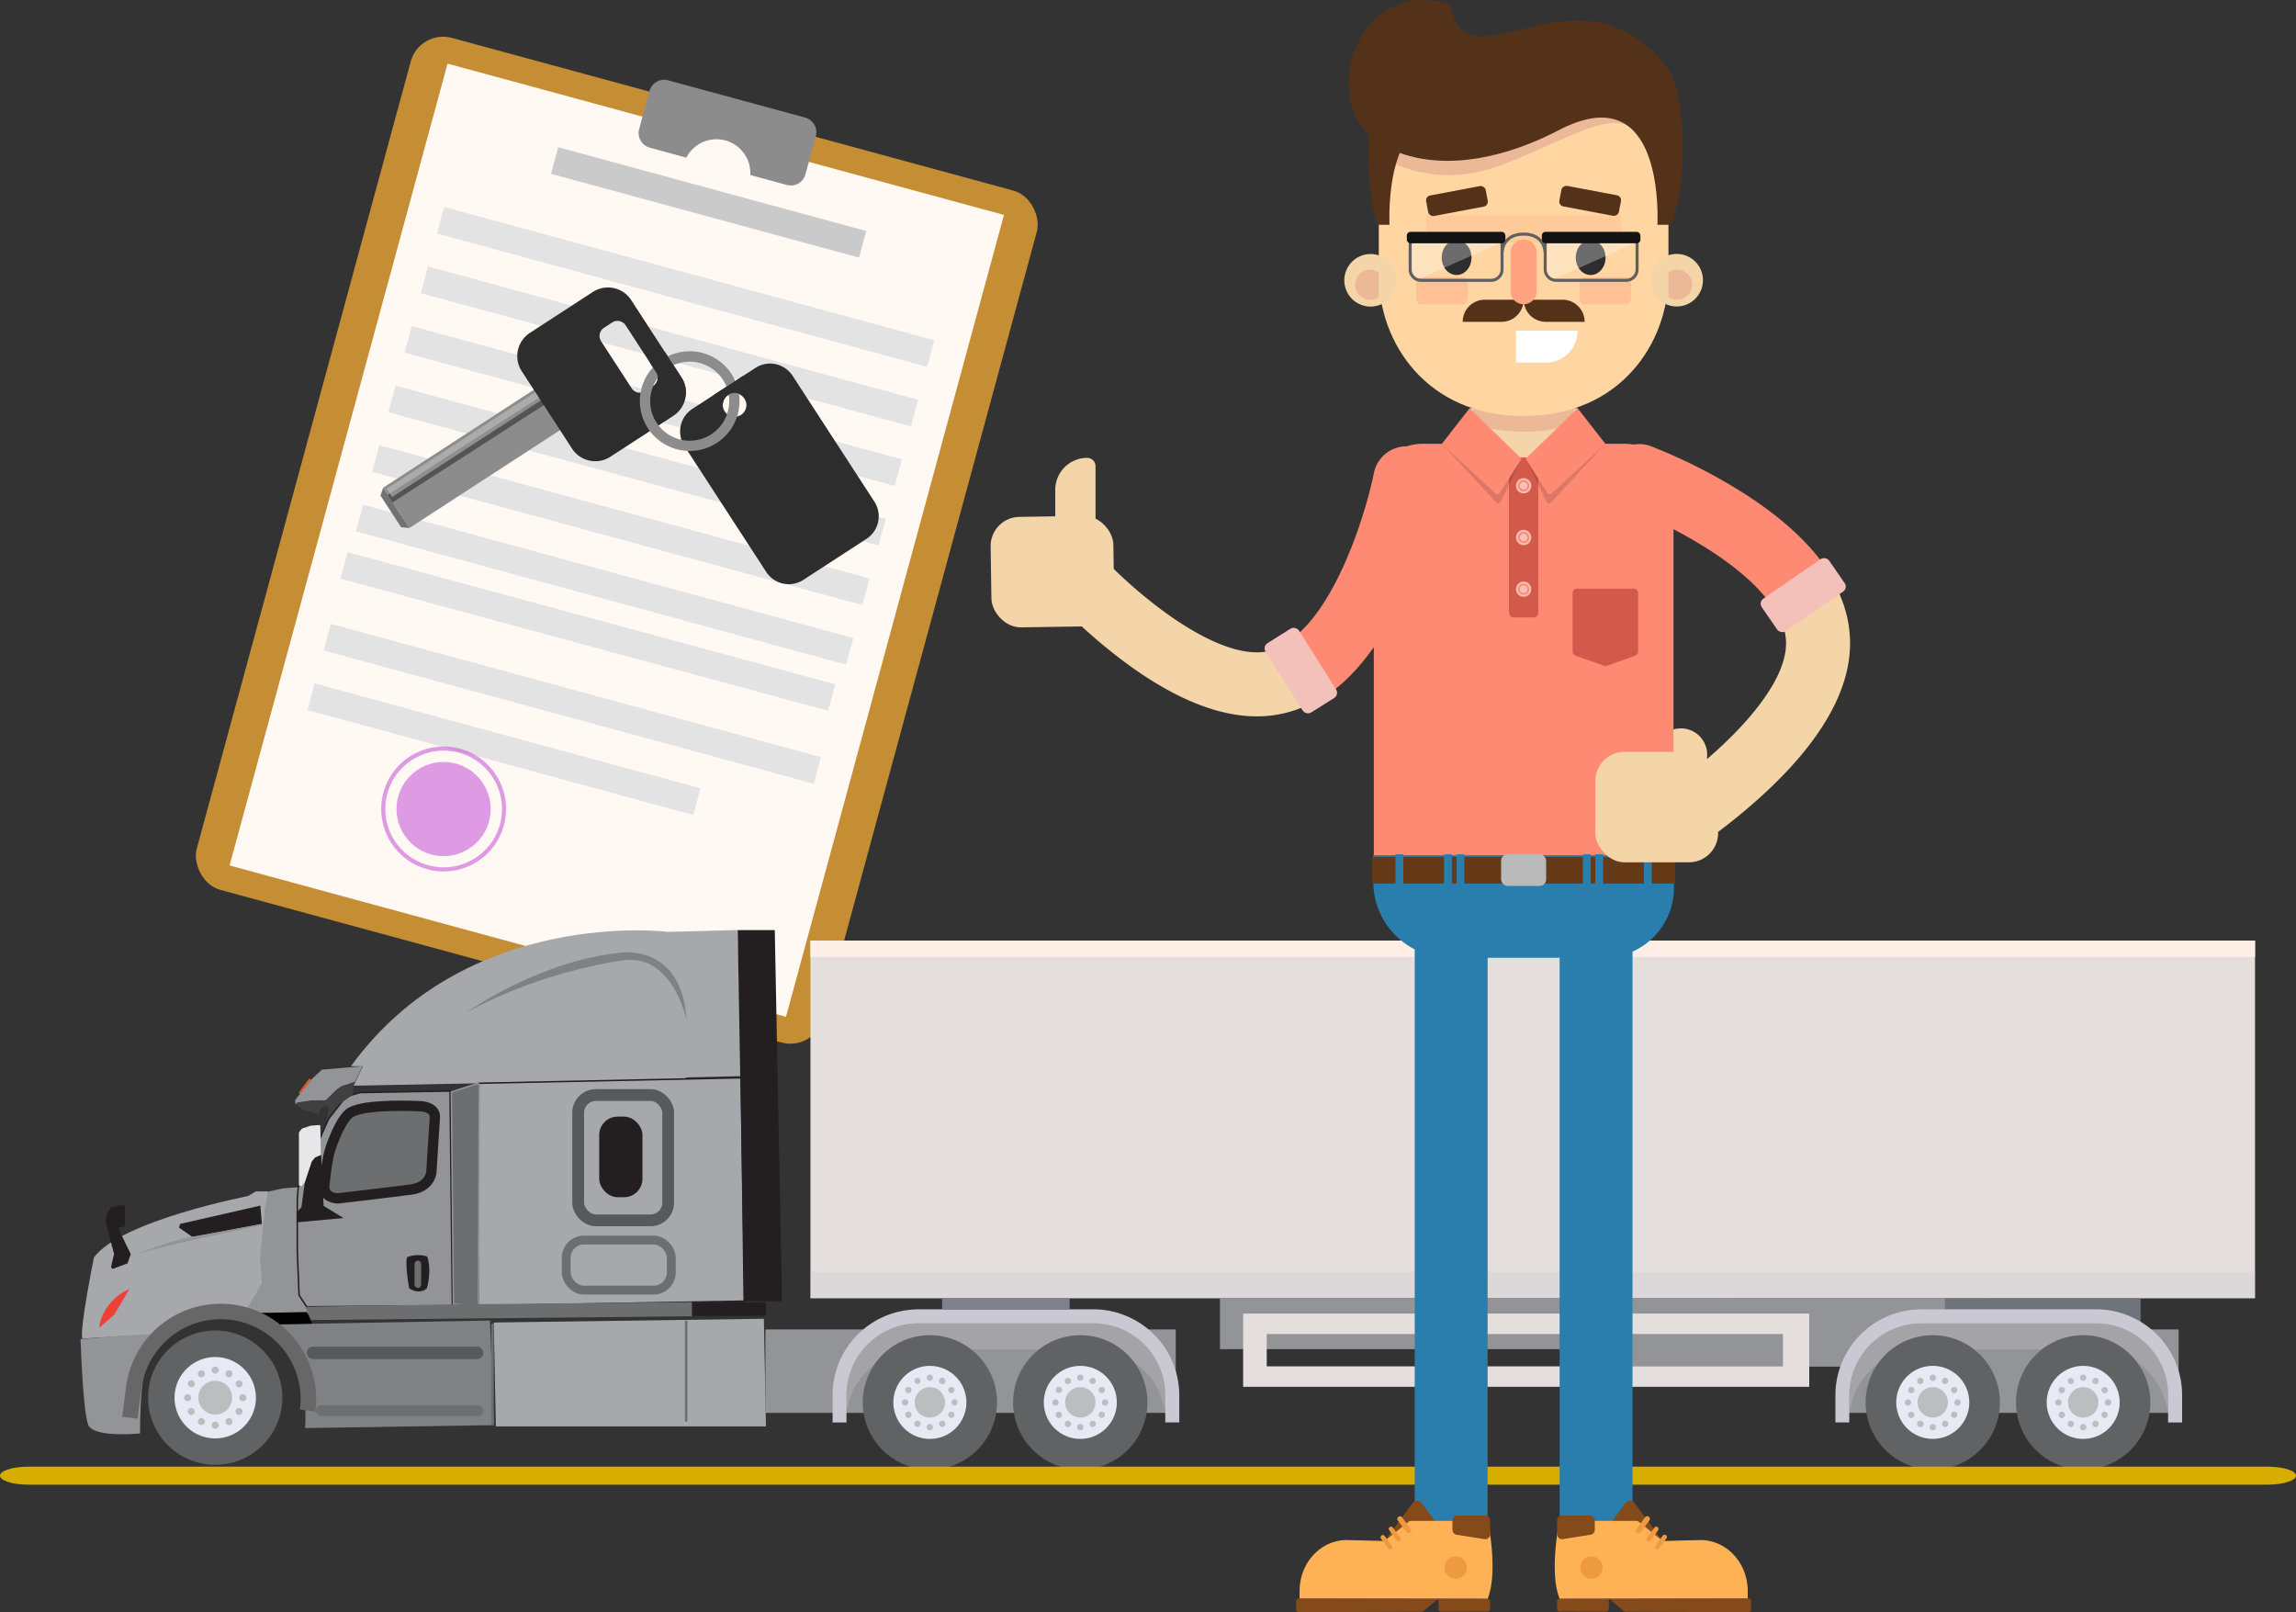 <svg xmlns="http://www.w3.org/2000/svg" viewBox="0 0 1558.09 1093.92"><rect x="0" y="0" width="1558.09" height="1093.92" fill="#333333" stroke="none"/><defs><style>.cls-1{isolation:isolate;}.cls-2{fill:#c68e34;}.cls-3{fill:#fff8f3;}.cls-10,.cls-4{fill:#cacaca;}.cls-5{fill:#e3e3e3;}.cls-6{fill:#bf3fd6;}.cls-10,.cls-6,.cls-7{opacity:0.5;}.cls-17,.cls-18,.cls-42,.cls-7{fill:none;}.cls-7{stroke:#bf3fd6;stroke-width:2.78px;}.cls-16,.cls-17,.cls-18,.cls-19,.cls-20,.cls-21,.cls-42,.cls-7{stroke-miterlimit:10;}.cls-8{fill:#8c8c8c;}.cls-9{fill:#545454;}.cls-11{fill:#727272;}.cls-12{fill:#2d2d2d;}.cls-13,.cls-20{fill:#929497;}.cls-14,.cls-16{fill:#a6a8ab;}.cls-15{fill:#808184;}.cls-16,.cls-19,.cls-20,.cls-42{stroke:#231f20;}.cls-17{stroke:#6d6e70;stroke-width:6px;}.cls-18{stroke:#58595b;stroke-width:8px;}.cls-19,.cls-23{fill:#231f20;}.cls-21,.cls-22{fill:#6d6e70;}.cls-21{stroke:#929497;}.cls-24{fill:#e6e7e8;}.cls-25{fill:#404041;}.cls-26{fill:#f05a28;}.cls-27{fill:#58595b;}.cls-28{fill:#ee4036;}.cls-29{fill:#020202;}.cls-30{fill:#676767;}.cls-31{fill:#606264;}.cls-32{fill:#e7e9f5;}.cls-33{fill:#bcbdbf;}.cls-34{fill:#81848d;}.cls-35{fill:#e4dfdd;}.cls-36{fill:#6f737a;}.cls-37{fill:#c7c1ca;opacity:0.26;}.cls-37,.cls-39{mix-blend-mode:multiply;}.cls-38{fill:#cac8d2;}.cls-39{fill:#c0bcc3;opacity:0.39;}.cls-40{fill:#7f808e;}.cls-41{fill:#fdeee6;}.cls-42{stroke-width:7px;}.cls-43{fill:#f4d5a8;}.cls-44{fill:#f4d4a9;}.cls-45{fill:#d6ad00;}.cls-46{fill:#ddd;}.cls-47{fill:#ecb998;}.cls-48{fill:#ff8a73;}.cls-49{fill:#2a7ead;}.cls-50{fill:#663a16;}.cls-51{fill:#bababa;}.cls-52{fill:#ffd6a2;}.cls-53,.cls-54,.cls-57{fill:#ffa380;}.cls-53{opacity:0.4;}.cls-54{opacity:0.2;}.cls-55{fill:#54321a;}.cls-56,.cls-58{fill:#fff;}.cls-58{opacity:0.3;}.cls-59{fill:#606060;}.cls-60{fill:#141414;}.cls-61{fill:#d35a4a;}.cls-62{fill:#f4c0ba;}.cls-63{fill:#1c1c1c;opacity:0.16;}.cls-64{fill:#f7f7f7;}.cls-65{fill:#844a19;}.cls-66{fill:#ffb255;}.cls-67{fill:#ed9a40;}</style></defs><title>laptop</title><g class="cls-1"><g id="Ñëîé_1" data-name="Ñëîé 1"><rect class="cls-2" x="539.35" y="1019.24" width="440.28" height="599.06" rx="22.76" ry="22.76" transform="translate(31.66 -1105.29) rotate(15.21)"/><rect class="cls-3" x="563.83" y="1036.86" width="391.3" height="563.82" transform="translate(31.66 -1105.29) rotate(15.21)"/><rect class="cls-4" x="713.52" y="1080.23" width="216.58" height="18.69" transform="translate(-26.3 -1129.67) rotate(15.21)"/><rect class="cls-5" x="633.86" y="1137.56" width="344.7" height="18.69" transform="translate(-11.8 -1123.58) rotate(15.21)"/><rect class="cls-5" x="622.88" y="1177.97" width="344.7" height="18.69" transform="translate(-1.58 -1119.28) rotate(15.21)"/><rect class="cls-5" x="611.89" y="1218.38" width="344.7" height="18.69" transform="translate(8.64 -1114.98) rotate(15.21)"/><rect class="cls-5" x="600.9" y="1258.79" width="344.7" height="18.69" transform="translate(18.85 -1110.68) rotate(15.21)"/><rect class="cls-5" x="589.91" y="1299.2" width="344.7" height="18.69" transform="translate(29.07 -1106.38) rotate(15.21)"/><rect class="cls-5" x="578.92" y="1339.61" width="344.7" height="18.69" transform="translate(39.29 -1102.08) rotate(15.21)"/><rect class="cls-5" x="567.93" y="1380.02" width="344.7" height="18.69" transform="matrix(0.96, 0.26, -0.26, 0.96, 49.51, -1097.78)"/><rect class="cls-5" x="556.94" y="1420.43" width="344.7" height="18.69" transform="translate(59.73 -1093.48) rotate(15.21)"/><rect class="cls-5" x="547.24" y="1451.22" width="271.32" height="18.69" transform="translate(66.18 -1080.23) rotate(15.21)"/><circle class="cls-6" cx="301.03" cy="548.96" r="31.95"/><circle class="cls-7" cx="642.02" cy="1501.18" r="40.98" transform="translate(-1001.93 -434.92) rotate(-29.79)"/><path class="cls-8" d="M887.38,1032l-93-25.28a10.31,10.31,0,0,0-12.66,7.25l-7,25.81a10.31,10.31,0,0,0,7.25,12.65l24.78,6.74a23,23,0,0,1,43.41,11.8l24.78,6.74a10.3,10.3,0,0,0,12.65-7.24l7-25.81A10.31,10.31,0,0,0,887.38,1032Z" transform="translate(-340.99 -952.22)"/><rect class="cls-8" x="650.56" y="1191.84" width="32.65" height="135.84" transform="translate(1018.8 -938.09) rotate(56.98)"/><rect class="cls-9" x="663.82" y="1191.84" width="6.12" height="135.84" transform="matrix(0.54, 0.84, -0.84, 0.54, 1018.8, -938.09)"/><rect class="cls-10" x="658.14" y="1182.9" width="6.7" height="134.31" transform="translate(1008.21 -937.98) rotate(56.98)"/><polygon class="cls-11" points="272.18 357.75 258.2 336.25 260.05 330.87 277.84 358.25 272.18 357.75"/><path class="cls-12" d="M803.46,1208.36l-34.14-52.53a18.81,18.81,0,0,0-26-5.52l-42.75,27.78a18.81,18.81,0,0,0-5.52,26l34.14,52.53a18.81,18.81,0,0,0,26,5.53l42.74-27.78A18.82,18.82,0,0,0,803.46,1208.36Zm-33.82,7.31-20.73-31.9a6.62,6.62,0,0,1,2-9.17l5.5-3.57a6.62,6.62,0,0,1,9.17,1.94l20.73,31.9a6.63,6.63,0,0,1-2,9.17l-5.5,3.58A6.63,6.63,0,0,1,769.64,1215.67Z" transform="translate(-340.99 -952.22)"/><path class="cls-12" d="M934.34,1292.57l-55.46-85.34a18.27,18.27,0,0,0-25.28-5.36l-42.76,27.79a18.27,18.27,0,0,0-5.36,25.28l55.46,85.34a18.27,18.27,0,0,0,25.28,5.36L929,1317.85A18.27,18.27,0,0,0,934.34,1292.57Zm-101.58-61.21a8,8,0,1,1,11.13,2.36A8,8,0,0,1,832.76,1231.36Z" transform="translate(-340.99 -952.22)"/><path class="cls-8" d="M780.67,1242.82a33.82,33.82,0,1,1,46.78,9.92A33.86,33.86,0,0,1,780.67,1242.82Zm50.84-33a26.81,26.81,0,1,0-7.87,37.1A26.85,26.85,0,0,0,831.51,1209.78Z" transform="translate(-340.99 -952.22)"/><path class="cls-12" d="M782.05,1198.39l4.21,6.48a6.63,6.63,0,0,1-.82,8.24c.35.2,1,.66,1.49.91.29.07,1.47.46,1.74.53,1.73.46,3.48.84,5.21,1.29a62.88,62.88,0,0,1,12.46,4.5,18.66,18.66,0,0,0-2.88-12l-11.34-17.45A108.78,108.78,0,0,1,782.05,1198.39Z" transform="translate(-340.99 -952.22)"/><path class="cls-12" d="M849.15,1216.48a35.48,35.48,0,0,0-3.84-9.23l-19.9,12.94a40.87,40.87,0,0,0,6.07,6.84,8,8,0,0,1,14.77-4.44,9,9,0,0,1,.55,1.07C849.66,1221.73,850.36,1221.3,849.15,1216.48Z" transform="translate(-340.99 -952.22)"/><path class="cls-13" d="M533.44,1758.54c-3,.42-11.67,2.56-11.67,2.56l-2.37,7.6-.59,2.07-1.56,34.17-2.44,17.19-7.32,8.69.3,8.08,5.14,4.3,39.87.23L546.28,1827l2.26-26.29,6.24-26.29-6.6-10.59-2.92-6.07S536.37,1758.12,533.44,1758.54Z" transform="translate(-340.99 -952.22)"/><path class="cls-13" d="M450.57,1856.35l-54.9,4.48s1.5,49.29,5.23,58.25,35.17,5.77,35.17,5.77-1.21-62.28,14.5-67.2C462.06,1854.06,450.57,1856.35,450.57,1856.35Z" transform="translate(-340.99 -952.22)"/><path class="cls-14" d="M841.59,1583.28l-47.18,1.23s-136.76-17.25-215.27,91.18h8.1l-6.34,13.2,225.13-4.4.7-1.23,37.32-.88Z" transform="translate(-340.99 -952.22)"/><path class="cls-15" d="M657.74,1639.06s47.92-34.33,103.1-40.27c0,0,42.78-7.79,46.08,45.68,0,0-9.38-46.21-44-40.53C763,1603.94,709.23,1610.81,657.74,1639.06Z" transform="translate(-340.99 -952.22)"/><polygon class="cls-16" points="324.67 735.02 324.67 886.03 505 882.86 503.06 731.31 324.67 735.02"/><rect class="cls-17" x="384.25" y="841.41" width="71.29" height="33.97" rx="12" ry="12"/><rect class="cls-18" x="392.35" y="743.01" width="61.08" height="85.02" rx="12" ry="12"/><rect class="cls-19" x="407.13" y="758.15" width="28.34" height="53.69" rx="12" ry="12"/><polygon class="cls-20" points="305.39 740.28 306.98 886.03 208.1 886.69 202.95 878.77 201.76 849.06 201.76 828.87 201.76 813.78 202.42 805.24 223.01 759.16 234.76 744.11 244.27 741.34 305.39 740.28"/><polygon class="cls-21" points="324.67 735.02 306.27 740.9 307.68 885.06 324.67 886.03 325.28 736.68 324.67 735.02"/><polygon class="cls-22" points="469.44 883.48 469.44 893.11 211.06 895.68 207.11 886.69 307.68 885.06 469.44 883.48"/><polygon class="cls-23" points="519.78 883.48 519.78 892.93 470.13 892.93 470.13 884.17 519.78 883.48"/><polygon class="cls-23" points="500.6 631.07 505 882.86 530.7 882.86 525.77 631.07 500.6 631.07"/><polygon class="cls-19" points="217.47 784.2 213.77 785.43 211.93 788.34 207.26 802.77 205.59 815.36 204.97 819.4 201.76 822.92 201.76 828.87 231.55 826.09 219.14 818.52 217.47 784.2"/><polygon class="cls-24" points="217.38 763.78 217.39 764.31 217.74 783.67 213.77 785.43 211.49 788.16 206.82 802.15 204.8 804.88 202.85 804.27 202.85 768.36 204.97 765.72 210.96 763.78 216.66 763.34 217.38 763.78"/><path class="cls-13" d="M586.89,1675.69,559.43,1678l-6.87,6.42-9.81,12.32-1.54,2.12.35,2.81,1.19-1.32,8.53-.88,9.74-.35,1.4-.44,4.31-4.4,3.61-3.43,7.66-3s2.81-1.49,3.43-1.41S586.89,1675.69,586.89,1675.69Z" transform="translate(-340.99 -952.22)"/><polygon class="cls-25" points="240.71 735.02 239.56 737.29 239.56 742.71 229.88 749.44 223.06 757.97 221.34 760.79 223.06 752.17 221.34 750.05 217.74 751.81 216.24 755.95 205.15 752.78 200.57 749.44 202.85 747.9 211.13 746.62 220.91 746.61 224.04 743.78 228.59 739.34 231.55 737.03 239.1 734.61 240.71 735.02"/><polygon class="cls-26" points="209.73 731.92 202.85 741.34 203.47 742.37 211.22 732.63 209.73 731.92"/><path class="cls-15" d="M519.58,1851s31.58,16.07,28.48,70.21l128-2-2.54-71Z" transform="translate(-340.99 -952.22)"/><polygon class="cls-14" points="335.09 897.35 518.37 894.81 519.78 967.84 336.5 967.84 335.09 897.35"/><rect class="cls-27" x="208.2" y="913.7" width="119.84" height="8.46" rx="4.23" ry="4.23"/><rect class="cls-22" x="214.4" y="953.46" width="113.64" height="7.33" rx="3.67" ry="3.67"/><rect class="cls-22" x="464.8" y="895.94" width="1.69" height="68.8" rx="0.85" ry="0.85"/><rect class="cls-22" x="333.4" y="898.05" width="1.69" height="68.8" rx="0.85" ry="0.85"/><path class="cls-14" d="M522.85,1760.62h-8.29l-5.18,3.13s-86.73,16.85-104.64,41.71c0,0-10.06,49.58-7.84,55.06l55.06-3.7s19.38-24.86,55.94-15.24l10.8-18.65-1.18-17.76,3.26-33.15Z" transform="translate(-340.99 -952.22)"/><polygon class="cls-23" points="176.68 818.02 122.22 830.46 121.47 832.97 130.65 839.34 177.71 830.46 176.68 818.02"/><path class="cls-23" d="M416.29,1771.43l8.29-1.78,1.18.89v13.76l-4.74,1,8.74,17.9-2.22,6.22-10.22,3.85-1-1.33,2.07-8.88L413.62,1785S410.37,1779.57,416.29,1771.43Z" transform="translate(-340.99 -952.22)"/><path class="cls-28" d="M428.84,1826.76l-10.3,17.55-10.3,8.85S409.56,1835.47,428.84,1826.76Z" transform="translate(-340.99 -952.22)"/><path class="cls-13" d="M518.7,1783.59s-67,13.46-87.09,20.33c0,0,25.2-10.08,38.68-12.37s48.41-8.88,48.41-8.88Z" transform="translate(-340.99 -952.22)"/><path class="cls-29" d="M512.93,1843.2l36.26-.74,3.61,7.91-33.22.61S515,1843.29,512.93,1843.2Z" transform="translate(-340.99 -952.22)"/><path class="cls-23" d="M617.21,1805.27a20.62,20.62,0,0,1,13.64-.5s3.47,8.17-.21,21.64c0,0-4.75,4.65-11.95,0C618.69,1826.41,615.77,1810.78,617.21,1805.27Z" transform="translate(-340.99 -952.22)"/><rect class="cls-22" x="281.32" y="855.36" width="4.49" height="18.51" rx="2.25" ry="2.25"/><path class="cls-30" d="M554.92,1910l-10.42-1.37A55,55,0,0,0,545,1902a60.23,60.23,0,0,0-.36-6.74,54.23,54.23,0,0,0-107.64-.71l-2.66,20.3-10.43-1.36,2.66-20.3a64.67,64.67,0,0,1,72.61-55.78c1.32.17,2.67.39,4,.65a64.72,64.72,0,0,1,52.14,58.6,62.28,62.28,0,0,1,.15,6.71A59.75,59.75,0,0,1,554.92,1910Z" transform="translate(-340.99 -952.22)"/><path class="cls-31" d="M441.48,1900.57A45.56,45.56,0,1,0,487.05,1855,45.56,45.56,0,0,0,441.48,1900.57Z" transform="translate(-340.99 -952.22)"/><path class="cls-32" d="M459.44,1900.57A27.61,27.61,0,1,0,487.05,1873,27.6,27.6,0,0,0,459.44,1900.57Z" transform="translate(-340.99 -952.22)"/><path class="cls-33" d="M487.05,1879.47a2.39,2.39,0,1,1-2.39,2.4A2.38,2.38,0,0,1,487.05,1879.47Zm-2.39,39.82a2.38,2.38,0,1,0,2.39-2.37A2.37,2.37,0,0,0,484.66,1919.29Zm9.67-36.11a2.39,2.39,0,1,0,3.26-.88A2.39,2.39,0,0,0,494.33,1883.18Zm-18.71,32.42a2.38,2.38,0,1,0,3.25-.88A2.38,2.38,0,0,0,475.62,1915.6Zm26.45-26.44a2.38,2.38,0,1,0,3.25.86A2.38,2.38,0,0,0,502.07,1889.16Zm-32.43,18.73a2.37,2.37,0,0,0-.87,3.25,2.4,2.4,0,0,0,3.26.86,2.38,2.38,0,0,0-2.39-4.11Zm36.12-9.69a2.38,2.38,0,1,0,2.39,2.37A2.38,2.38,0,0,0,505.76,1898.2Zm-37.44,0a2.38,2.38,0,1,0,2.38,2.37A2.38,2.38,0,0,0,468.32,1898.2Zm36.13,9.69a2.37,2.37,0,1,0-2.38,4.11,2.37,2.37,0,1,0,2.38-4.11ZM472,1889.16a2.38,2.38,0,0,0-3.26.86,2.39,2.39,0,0,0,4.13,2.39A2.37,2.37,0,0,0,472,1889.16Zm26.45,26.44a2.39,2.39,0,1,0-.88,3.25A2.38,2.38,0,0,0,498.47,1915.6Zm-18.73-32.43a2.38,2.38,0,1,0-.87,3.25A2.37,2.37,0,0,0,479.74,1883.17Z" transform="translate(-340.99 -952.22)"/><path class="cls-33" d="M475.56,1900.57a11.48,11.48,0,1,0,11.49-11.48A11.48,11.48,0,0,0,475.56,1900.57Z" transform="translate(-340.99 -952.22)"/><rect class="cls-34" x="613.86" y="906.14" width="44.79" height="18.18"/><rect class="cls-34" x="706.2" y="906.14" width="44.8" height="18.18"/><rect class="cls-35" x="549.98" y="638.21" width="980.31" height="242.69"/><polygon class="cls-13" points="1109.04 880.9 1100.85 880.9 1011.46 880.9 1011.46 906.14 1100.85 906.14 1100.85 927.29 1348.56 927.29 1348.56 880.9 1109.04 880.9"/><rect class="cls-36" x="1319.91" y="880.9" width="132.71" height="20.8"/><polygon class="cls-13" points="762.38 902.06 762.38 895.91 597.24 895.91 597.24 902.06 519.42 902.06 519.42 958.68 797.87 958.68 797.87 902.06 762.38 902.06"/><rect class="cls-37" x="549.98" y="863.1" width="980.31" height="17.8"/><path class="cls-38" d="M1140,1887a58.25,58.25,0,0,0-34.82-41.92,57.43,57.43,0,0,0-22.22-4.47H962.21v.07c-.58,0-1.07.09-1.65.09A58.33,58.33,0,0,0,907.18,1887,56.72,56.72,0,0,0,906,1899v18.41h9.43V1899a55.64,55.64,0,0,1,.36-6,53.42,53.42,0,0,1,1.15-6,48.83,48.83,0,0,1,47.33-36.89H1083a48.93,48.93,0,0,1,47.32,36.89,49.55,49.55,0,0,1,1.44,11.94v18.41h9.5V1899A59.83,59.83,0,0,0,1140,1887Z" transform="translate(-340.99 -952.22)"/><path class="cls-39" d="M1131.77,1899v8.15h-.9a18.89,18.89,0,0,0-.54-2.52,48.34,48.34,0,0,0-20-28.41,45.41,45.41,0,0,0-36.25-18,44.87,44.87,0,0,0-27.75,9.48H999.81a45.41,45.41,0,0,0-65,9.89,48.6,48.6,0,0,0-17.91,27c-.18.84-.37,1.68-.55,2.52h-1V1899a51.22,51.22,0,0,1,.35-6,54.55,54.55,0,0,1,1.15-6,46.64,46.64,0,0,1,2.87-8.08,48.64,48.64,0,0,1,44.47-28.83H1083a48,48,0,0,1,22.24,5.38,48.77,48.77,0,0,1,22.29,23.45,50.08,50.08,0,0,1,2.82,8.08A48.08,48.08,0,0,1,1131.77,1899Z" transform="translate(-340.99 -952.22)"/><path class="cls-31" d="M1017.59,1903.77A45.57,45.57,0,1,1,972,1858.21,45.57,45.57,0,0,1,1017.59,1903.77Z" transform="translate(-340.99 -952.22)"/><path class="cls-32" d="M996.8,1903.77A24.78,24.78,0,1,1,972,1879,24.78,24.78,0,0,1,996.8,1903.77Z" transform="translate(-340.99 -952.22)"/><path class="cls-33" d="M974.16,1887a2.14,2.14,0,1,1-2.13-2.14A2.13,2.13,0,0,1,974.16,1887ZM972,1918.45a2.14,2.14,0,1,0,2.13,2.13A2.13,2.13,0,0,0,972,1918.45Zm-9.48-31.08a2.14,2.14,0,0,0,2.14,3.7,2.14,2.14,0,0,0-2.14-3.7Zm16.81,29.11a2.14,2.14,0,0,0-.79,2.91,2.14,2.14,0,1,0,.79-2.91Zm-23.75-22.19a2.12,2.12,0,0,0,.78,2.91,2.1,2.1,0,0,0,2.92-.77,2.14,2.14,0,0,0-.78-2.92A2.16,2.16,0,0,0,955.61,1894.29Zm29.12,16.82a2.14,2.14,0,1,0,2.91-.79A2.12,2.12,0,0,0,984.73,1911.11Zm-31.67-7.34a2.15,2.15,0,1,0,2.15-2.13A2.16,2.16,0,0,0,953.06,1903.77Zm33.64,0a2.12,2.12,0,0,0,2.14,2.14,2.14,2.14,0,0,0,0-4.27A2.12,2.12,0,0,0,986.7,1903.77Zm-31.09,9.47a2.13,2.13,0,1,0,.78-2.92A2.13,2.13,0,0,0,955.61,1913.24Zm29.12-16.81a2.1,2.1,0,0,0,2.92.77,2.14,2.14,0,0,0,.79-2.91,2.17,2.17,0,0,0-2.93-.78A2.14,2.14,0,0,0,984.73,1896.43Zm-22.18,23.74a2.13,2.13,0,0,0,2.14-3.69,2.13,2.13,0,1,0-2.14,3.69Zm16.81-29.12a2.13,2.13,0,1,0,2.13-3.68,2.13,2.13,0,1,0-2.13,3.68Z" transform="translate(-340.99 -952.22)"/><path class="cls-33" d="M982.34,1903.77A10.32,10.32,0,1,1,972,1893.45,10.33,10.33,0,0,1,982.34,1903.77Z" transform="translate(-340.99 -952.22)"/><path class="cls-31" d="M1119.66,1903.77a45.58,45.58,0,1,1-45.56-45.56A45.57,45.57,0,0,1,1119.66,1903.77Z" transform="translate(-340.99 -952.22)"/><circle class="cls-32" cx="733.11" cy="951.55" r="24.79"/><path class="cls-33" d="M1076.22,1887a2.14,2.14,0,1,1-2.12-2.14A2.12,2.12,0,0,1,1076.22,1887Zm-2.12,31.49a2.14,2.14,0,1,0,2.12,2.13A2.13,2.13,0,0,0,1074.1,1918.45Zm-9.49-31.08a2.14,2.14,0,0,0,2.15,3.7,2.14,2.14,0,0,0-2.15-3.7Zm16.82,29.11a2.13,2.13,0,0,0-.79,2.91,2.11,2.11,0,0,0,2.92.78,2.13,2.13,0,1,0-2.13-3.69Zm-23.75-22.19a2.14,2.14,0,0,0,3.7,2.14,2.14,2.14,0,1,0-3.7-2.14Zm29.12,16.82a2.13,2.13,0,1,0,2.91-.79A2.12,2.12,0,0,0,1086.8,1911.11Zm-31.67-7.34a2.15,2.15,0,1,0,2.16-2.13A2.16,2.16,0,0,0,1055.13,1903.77Zm33.63,0a2.14,2.14,0,1,0,2.14-2.13A2.13,2.13,0,0,0,1088.76,1903.77Zm-31.08,9.47a2.13,2.13,0,0,0,2.92.8,2.16,2.16,0,0,0,.78-2.93,2.13,2.13,0,1,0-3.7,2.13Zm29.12-16.81a2.1,2.1,0,0,0,2.92.77,2.13,2.13,0,0,0,.78-2.91,2.16,2.16,0,0,0-2.92-.78A2.13,2.13,0,0,0,1086.8,1896.43Zm-22.19,23.74a2.14,2.14,0,1,0-.77-2.91A2.11,2.11,0,0,0,1064.61,1920.17Zm16.82-29.12a2.13,2.13,0,1,0-.78-2.91A2.1,2.1,0,0,0,1081.43,1891.05Z" transform="translate(-340.99 -952.22)"/><path class="cls-33" d="M1084.4,1903.77a10.31,10.31,0,1,1-10.3-10.32A10.32,10.32,0,0,1,1084.4,1903.77Z" transform="translate(-340.99 -952.22)"/><rect class="cls-34" x="1294.42" y="906.14" width="44.8" height="18.18"/><rect class="cls-34" x="1386.77" y="906.14" width="44.8" height="18.18"/><polygon class="cls-13" points="1442.95 902.06 1442.95 895.91 1277.82 895.91 1277.82 902.06 1254.62 902.06 1254.62 958.68 1478.44 958.68 1478.44 902.06 1442.95 902.06"/><path class="cls-38" d="M1820.58,1887a58.32,58.32,0,0,0-34.82-41.92,57.49,57.49,0,0,0-22.24-4.47H1642.78v.07c-.58,0-1.09.09-1.66.09a58.31,58.31,0,0,0-53.37,46.23,56.72,56.72,0,0,0-1.22,11.94v18.41h9.41V1899a47,47,0,0,1,1.52-11.94,48.81,48.81,0,0,1,47.34-36.89h118.72a48.93,48.93,0,0,1,47.34,36.89,49.55,49.55,0,0,1,1.43,11.94v18.41h9.51V1899A59.83,59.83,0,0,0,1820.58,1887Z" transform="translate(-340.99 -952.22)"/><path class="cls-39" d="M1812.33,1899v8.15h-.91a15,15,0,0,0-.52-2.52,48.46,48.46,0,0,0-20-28.41,45.45,45.45,0,0,0-36.26-18,44.82,44.82,0,0,0-27.74,9.48h-46.57a44.87,44.87,0,0,0-27.75-9.48,45.34,45.34,0,0,0-37.22,19.37,48.77,48.77,0,0,0-17.92,27c-.17.84-.35,1.68-.53,2.52h-1V1899a49.11,49.11,0,0,1,.37-6,57.11,57.11,0,0,1,1.13-6,47.51,47.51,0,0,1,2.88-8.08,48.66,48.66,0,0,1,44.48-28.83h118.72a48,48,0,0,1,22.23,5.38,48.83,48.83,0,0,1,22.3,23.45,53.12,53.12,0,0,1,2.81,8.08A48.56,48.56,0,0,1,1812.33,1899Z" transform="translate(-340.99 -952.22)"/><path class="cls-31" d="M1698.15,1903.77a45.57,45.57,0,1,1-45.56-45.56A45.57,45.57,0,0,1,1698.15,1903.77Z" transform="translate(-340.99 -952.22)"/><path class="cls-32" d="M1677.37,1903.77a24.78,24.78,0,1,1-24.78-24.79A24.78,24.78,0,0,1,1677.37,1903.77Z" transform="translate(-340.99 -952.22)"/><path class="cls-33" d="M1654.73,1887a2.15,2.15,0,1,1-2.14-2.14A2.14,2.14,0,0,1,1654.73,1887Zm-2.14,31.49a2.14,2.14,0,1,0,2.14,2.13A2.14,2.14,0,0,0,1652.59,1918.45Zm-9.49-31.08a2.14,2.14,0,1,0,2.93.79A2.12,2.12,0,0,0,1643.1,1887.37Zm16.83,29.11a2.13,2.13,0,1,0,2.91.78A2.12,2.12,0,0,0,1659.93,1916.48Zm-23.75-22.19a2.12,2.12,0,0,0,.78,2.91,2.09,2.09,0,0,0,2.91-.77,2.13,2.13,0,1,0-3.69-2.14Zm29.12,16.82a2.13,2.13,0,1,0,2.91-.79A2.14,2.14,0,0,0,1665.3,1911.11Zm-31.67-7.34a2.15,2.15,0,1,0,2.13-2.13A2.15,2.15,0,0,0,1633.63,1903.77Zm33.62,0a2.15,2.15,0,1,0,2.16-2.13A2.14,2.14,0,0,0,1667.25,1903.77Zm-31.07,9.47a2.13,2.13,0,0,0,2.92.8,2.16,2.16,0,0,0,.77-2.93,2.12,2.12,0,0,0-2.91-.79A2.14,2.14,0,0,0,1636.18,1913.24Zm29.12-16.81a2.09,2.09,0,0,0,2.91.77,2.11,2.11,0,0,0,.78-2.91,2.16,2.16,0,0,0-2.92-.78A2.12,2.12,0,0,0,1665.3,1896.43Zm-22.2,23.74a2.14,2.14,0,1,0,2.15-3.69,2.14,2.14,0,1,0-2.15,3.69Zm16.83-29.12a2.13,2.13,0,0,0,2.14-3.68,2.13,2.13,0,1,0-2.14,3.68Z" transform="translate(-340.99 -952.22)"/><path class="cls-33" d="M1662.89,1903.77a10.31,10.31,0,1,1-10.3-10.32A10.32,10.32,0,0,1,1662.89,1903.77Z" transform="translate(-340.99 -952.22)"/><path class="cls-31" d="M1800.24,1903.77a45.58,45.58,0,1,1-45.58-45.56A45.59,45.59,0,0,1,1800.24,1903.77Z" transform="translate(-340.99 -952.22)"/><ellipse class="cls-32" cx="1413.67" cy="951.55" rx="24.78" ry="24.79"/><path class="cls-33" d="M1756.79,1887a2.14,2.14,0,1,1-2.13-2.14A2.13,2.13,0,0,1,1756.79,1887Zm-2.13,31.49a2.14,2.14,0,1,0,2.13,2.13A2.12,2.12,0,0,0,1754.66,1918.45Zm-9.48-31.08a2.14,2.14,0,0,0,2.14,3.7,2.14,2.14,0,0,0-2.14-3.7Zm16.81,29.11a2.13,2.13,0,1,0,2.91.78A2.13,2.13,0,0,0,1762,1916.48Zm-23.76-22.19a2.15,2.15,0,0,0,.8,2.91,2.09,2.09,0,0,0,2.91-.77,2.14,2.14,0,0,0-.78-2.92A2.17,2.17,0,0,0,1738.23,1894.29Zm29.13,16.82a2.15,2.15,0,0,0,.79,2.93,2.14,2.14,0,1,0-.79-2.93Zm-31.65-7.34a2.14,2.14,0,1,0,2.13-2.13A2.13,2.13,0,0,0,1735.71,1903.77Zm33.62,0a2.13,2.13,0,0,0,2.13,2.14,2.14,2.14,0,1,0,0-4.27A2.11,2.11,0,0,0,1769.33,1903.77Zm-31.1,9.47a2.14,2.14,0,1,0,3.71-2.13,2.12,2.12,0,0,0-2.91-.79A2.17,2.17,0,0,0,1738.23,1913.24Zm29.13-16.81a2.14,2.14,0,0,0,3.71-2.14,2.16,2.16,0,0,0-2.92-.78A2.13,2.13,0,0,0,1767.36,1896.43Zm-22.18,23.74a2.11,2.11,0,0,0,2.92-.78,2.13,2.13,0,1,0-2.92.78Zm16.82-29.12a2.1,2.1,0,0,0,2.92-.78,2.14,2.14,0,1,0-2.92.78Z" transform="translate(-340.99 -952.22)"/><path class="cls-33" d="M1765,1903.77a10.32,10.32,0,1,1-10.31-10.32A10.32,10.32,0,0,1,1765,1903.77Z" transform="translate(-340.99 -952.22)"/><rect class="cls-40" x="639.34" y="880.9" width="86.53" height="7.5"/><rect class="cls-13" x="827.9" y="880.9" width="346.65" height="34.53"/><path class="cls-35" d="M1184.59,1843.51v49.69h384.17v-49.69Zm366.32,35.81h-350.3v-21.93h350.3Z" transform="translate(-340.99 -952.22)"/><rect class="cls-41" x="549.98" y="638.21" width="980.31" height="11.13"/><path class="cls-22" d="M626.18,1702.8s10.3.22,9.9,7.57l-2.37,37.31s-.93,9.9-13.47,11.62-50.16,6.07-50.16,6.07-10-.13-9-9.11,2.64-24.55,2.64-24.55L578,1706.89Z" transform="translate(-340.99 -952.22)"/><path class="cls-42" d="M626.18,1702.8s10.3.22,9.9,7.57l-2.37,37.31s-.93,9.9-13.47,11.62-50.16,6.07-50.16,6.07-10-.13-9-9.11,2.11-18.25,4-24.12c2.19-6.82,7.88-21.53,14-25.16C589.56,1700.84,626.18,1702.8,626.18,1702.8Z" transform="translate(-340.99 -952.22)"/><circle class="cls-43" cx="1481.65" cy="1464.24" r="17.84" transform="translate(-513.09 1778.68) rotate(-82.11)"/><rect class="cls-44" x="1013.53" y="1302.57" width="83.3" height="74.98" rx="19.78" ry="19.78" transform="translate(-361.01 -936.21) rotate(-0.86)"/><path class="cls-44" d="M1228.41,1430.6a80.81,80.81,0,0,1-20.49,6.5c-31.33,5.48-68.08-7.92-109.22-39.84a394.84,394.84,0,0,1-49.88-46.38,21.72,21.72,0,1,1,32.67-28.63c27.35,31.11,83.83,78.2,118.94,72.06,42-7.36,68-91.77,73.84-120.76a21.72,21.72,0,1,1,42.6,8.52,370.32,370.32,0,0,1-22.33,69.12C1276.61,1391.79,1254.43,1418.4,1228.41,1430.6Z" transform="translate(-340.99 -952.22)"/><path class="cls-45" d="M1879.71,1959.61H360.36c-10.7,0-19.37-2.74-19.37-6.12h0c0-3.37,8.67-6.11,19.37-6.11H1879.71c10.7,0,19.37,2.74,19.37,6.11h0C1899.08,1956.87,1890.41,1959.61,1879.71,1959.61Z" transform="translate(-340.99 -952.22)"/><polygon class="cls-46" points="997.31 276.97 1070.58 276.97 1070.58 298.74 1035.32 309.72 997.31 301.04 997.31 276.97"/><rect class="cls-44" x="999.63" y="258.59" width="68.63" height="76.82"/><path class="cls-47" d="M1340.62,1240a116.68,116.68,0,0,0,68.63,0v-29.19h-68.63Z" transform="translate(-340.99 -952.22)"/><path class="cls-48" d="M1443.55,1253.34h-18.84l-49.77,9.79-52-9.79h-16.6a33.07,33.07,0,0,0-33.07,33.07V1542h203.37v-255.6A33.07,33.07,0,0,0,1443.55,1253.34Z" transform="translate(-340.99 -952.22)"/><path class="cls-49" d="M1272.89,1532.45v18a51.72,51.72,0,0,0,51.81,51.63h104.58a47.62,47.62,0,0,0,47.7-47.53v-22.11Z" transform="translate(-340.99 -952.22)"/><rect class="cls-50" x="931.02" y="581.35" width="205.85" height="18.1" rx="0.7" ry="0.7"/><rect class="cls-51" x="1018.66" y="579.67" width="30.57" height="21.45" rx="4.36" ry="4.36"/><rect class="cls-49" x="946.97" y="579.67" width="5.33" height="20.78"/><rect class="cls-49" x="979.95" y="579.67" width="5.33" height="20.78"/><rect class="cls-49" x="988.4" y="579.67" width="5.33" height="20.78"/><rect class="cls-49" x="1115.59" y="579.67" width="5.33" height="20.78"/><rect class="cls-49" x="1082.61" y="579.67" width="5.33" height="20.78"/><rect class="cls-49" x="1074.16" y="579.67" width="5.33" height="20.78"/><rect class="cls-49" x="960.05" y="625.29" width="49.46" height="414.58"/><rect class="cls-49" x="1058.38" y="625.29" width="49.46" height="414.58"/><path class="cls-52" d="M1442.8,999H1307.07c-16.8,0-30.42,13.24-30.42,29.58v110.35c0,45.68,32.37,95.57,98.29,95.57s98.28-49.89,98.28-95.57V1028.53C1473.22,1012.19,1459.6,999,1442.8,999Z" transform="translate(-340.99 -952.22)"/><path class="cls-53" d="M1337.05,1146.5v6c0,3.44-1.19,6.22-2.66,6.22h-29.81c-1.47,0-2.66-2.78-2.66-6.22v-6c0-3.44,1.19-6.22,2.66-6.22h29.81C1335.86,1140.28,1337.05,1143.06,1337.05,1146.5Z" transform="translate(-340.99 -952.22)"/><path class="cls-53" d="M1412.83,1146.5v6c0,3.44,1.19,6.22,2.66,6.22h29.8c1.47,0,2.66-2.78,2.66-6.22v-6c0-3.44-1.19-6.22-2.66-6.22h-29.8C1414,1140.28,1412.83,1143.06,1412.83,1146.5Z" transform="translate(-340.99 -952.22)"/><path class="cls-47" d="M1285,1062s27,15.67,63.56,5.78,80.84-41,97.58-29.78C1451.46,1012.63,1277.24,1006.69,1285,1062Z" transform="translate(-340.99 -952.22)"/><circle class="cls-43" cx="1478.79" cy="1142.43" r="17.83" transform="translate(-654.57 -338.35) rotate(-21.26)"/><path class="cls-47" d="M1473.24,1137a10.24,10.24,0,1,1,0,16.81Z" transform="translate(-340.99 -952.22)"/><circle class="cls-43" cx="1271.08" cy="1142.43" r="17.83" transform="translate(-615.13 920.33) rotate(-67.24)"/><path class="cls-47" d="M1276.64,1137a10.24,10.24,0,1,0,0,16.81Z" transform="translate(-340.99 -952.22)"/><rect class="cls-54" x="967.84" y="146.07" width="132.21" height="18.41"/><path class="cls-55" d="M1473,999c-60-78.52-137,16.88-148-43.48-58.13-19.71-88,55.19-55.32,88-.73,21.21.93,46,6,61.24h8.23c-.27-7.49-.4-30.59,6.94-48.78,34,12.19,74.22,2.15,107.82-15.38,67.6-35.29,67.63,48.48,67.07,64.16h8.75C1487.08,1079.58,1484.77,1014.38,1473,999Z" transform="translate(-340.99 -952.22)"/><rect class="cls-55" x="1309.16" y="1081.47" width="41.14" height="14.18" rx="3.37" ry="3.37" transform="translate(-520.02 -686.33) rotate(-10.7)"/><rect class="cls-55" x="1413.05" y="1067.99" width="14.18" height="41.14" rx="3.37" ry="3.37" transform="translate(-254.21 1329.62) rotate(-79.3)"/><path class="cls-56" d="M1028.78,224.32h41.7a0,0,0,0,1,0,0v.37A21.28,21.28,0,0,1,1049.2,246h-20.42a0,0,0,0,1,0,0V224.32A0,0,0,0,1,1028.78,224.32Z"/><path class="cls-55" d="M1359.92,1170.59h-26.34a15,15,0,0,1,15-15h26.35A15,15,0,0,1,1359.92,1170.59Z" transform="translate(-340.99 -952.22)"/><path class="cls-55" d="M1390,1170.59h26.35a15,15,0,0,0-15-15h-26.34A15,15,0,0,0,1390,1170.59Z" transform="translate(-340.99 -952.22)"/><path class="cls-57" d="M1374.94,1158.67h0a8.87,8.87,0,0,0,8.85-8.86v-26.26a8.88,8.88,0,0,0-8.85-8.86h0a8.88,8.88,0,0,0-8.86,8.86v26.26A8.88,8.88,0,0,0,1374.94,1158.67Z" transform="translate(-340.99 -952.22)"/><ellipse class="cls-12" cx="1079.43" cy="174.79" rx="10.11" ry="11.81"/><ellipse class="cls-12" cx="988.46" cy="174.79" rx="10.11" ry="11.81"/><path class="cls-58" d="M1352.9,1111h-47.55a7.41,7.41,0,0,0-7.41,7.41V1135a7.38,7.38,0,0,0,5.09,7l57.27-25.59C1359.43,1116.08,1353.9,1111,1352.9,1111Z" transform="translate(-340.99 -952.22)"/><path class="cls-58" d="M1444.52,1111H1397a7.41,7.41,0,0,0-7.41,7.41V1135a7.38,7.38,0,0,0,5.09,7l57.27-25.59C1451.06,1116.08,1445.53,1111,1444.52,1111Z" transform="translate(-340.99 -952.22)"/><path class="cls-59" d="M1352.9,1143.46h-47.55a8.44,8.44,0,0,1-8.43-8.43v-16.58a8.44,8.44,0,0,1,8.43-8.43h47.55a8.44,8.44,0,0,1,8.43,8.43V1135A8.44,8.44,0,0,1,1352.9,1143.46Zm-47.55-31.4a6.39,6.39,0,0,0-6.38,6.39V1135a6.38,6.38,0,0,0,6.38,6.38h47.55a6.38,6.38,0,0,0,6.38-6.38v-16.58a6.39,6.39,0,0,0-6.38-6.39Z" transform="translate(-340.99 -952.22)"/><path class="cls-59" d="M1361.35,1123.58l-2.09,0c0-.13.27-13.57,15.68-13.57v2.1C1361.58,1112.09,1361.35,1123.11,1361.35,1123.58Z" transform="translate(-340.99 -952.22)"/><rect class="cls-60" x="954.7" y="157.32" width="66.87" height="7.77" rx="2.4" ry="2.4"/><path class="cls-59" d="M1444.52,1143.46H1397a8.45,8.45,0,0,1-8.44-8.43v-16.58A8.45,8.45,0,0,1,1397,1110h47.54a8.44,8.44,0,0,1,8.43,8.43V1135A8.44,8.44,0,0,1,1444.52,1143.46Zm-47.54-31.4a6.4,6.4,0,0,0-6.39,6.39V1135a6.39,6.39,0,0,0,6.39,6.38h47.54a6.39,6.39,0,0,0,6.39-6.38v-16.58a6.4,6.4,0,0,0-6.39-6.39Z" transform="translate(-340.99 -952.22)"/><path class="cls-59" d="M1388.52,1123.58c0-.47-.29-11.49-13.58-11.49V1110c15.4,0,15.67,13.44,15.68,13.57Z" transform="translate(-340.99 -952.22)"/><rect class="cls-60" x="1046.32" y="157.32" width="66.87" height="7.77" rx="2.4" ry="2.4"/><path class="cls-44" d="M1084.43,1312.37h-27.32v-27.82a21.65,21.65,0,0,1,21.65-21.66h0a5.67,5.67,0,0,1,5.67,5.67Z" transform="translate(-340.99 -952.22)"/><rect class="cls-43" x="1082.62" y="510.12" width="83.3" height="74.98" rx="19.78" ry="19.78"/><path class="cls-43" d="M1593.27,1366.27a80.72,80.72,0,0,1,3.19,21.26c.48,31.81-18.55,66-56.55,101.58a394.42,394.42,0,0,1-53.67,42,21.72,21.72,0,1,1-23.12-36.78c35-22.1,90.44-70.46,89.9-106.1-.64-42.65-79.9-81.65-107.61-92a21.72,21.72,0,1,1,15.13-40.72,370.89,370.89,0,0,1,64.74,33C1562.54,1312.56,1585.32,1338.66,1593.27,1366.27Z" transform="translate(-340.99 -952.22)"/><path class="cls-48" d="M1314.13,1265.06a22.52,22.52,0,0,0-40.81,8.16c-5.26,26.62-27.48,100.17-63.51,117.24l26.58,36.78c22.95-13.68,42.74-39.15,58.89-75.94a370.9,370.9,0,0,0,22.23-69.34A22.35,22.35,0,0,0,1314.13,1265.06Z" transform="translate(-340.99 -952.22)"/><path class="cls-48" d="M1445.13,1297c23.28,8.65,83.1,37.59,101.57,71.8l38.52-23.34c-11.6-20.24-31.52-39.57-59.51-57.67a371.16,371.16,0,0,0-64.89-33,22.53,22.53,0,0,0-15.69,42.23Z" transform="translate(-340.99 -952.22)"/><rect class="cls-61" x="1023.99" y="310.47" width="19.91" height="108.45" rx="3.16" ry="3.16"/><circle class="cls-62" cx="1033.95" cy="329.6" r="5.17"/><path class="cls-48" d="M1378.79,1281.82a3.86,3.86,0,1,1-3.85-3.86A3.86,3.86,0,0,1,1378.79,1281.82Z" transform="translate(-340.99 -952.22)"/><path class="cls-62" d="M1377.53,1281.82a2.6,2.6,0,1,1-2.59-2.6A2.59,2.59,0,0,1,1377.53,1281.82Z" transform="translate(-340.99 -952.22)"/><circle class="cls-62" cx="1033.95" cy="364.69" r="5.17"/><circle class="cls-48" cx="1033.95" cy="364.69" r="3.85"/><path class="cls-62" d="M1377.53,1316.91a2.6,2.6,0,1,1-2.59-2.6A2.6,2.6,0,0,1,1377.53,1316.91Z" transform="translate(-340.99 -952.22)"/><circle class="cls-62" cx="1033.95" cy="399.78" r="5.17"/><circle class="cls-48" cx="1033.95" cy="399.78" r="3.85"/><circle class="cls-62" cx="1033.95" cy="399.78" r="2.6"/><path class="cls-63" d="M1319.49,1253.34l36.78,39.82c1,1.1,2.52.78,3.23-.67l14.06-29Z" transform="translate(-340.99 -952.22)"/><path class="cls-48" d="M1319.49,1253.34l18.81-24.15,35.26,34.35-14.75,23.06a1.85,1.85,0,0,1-2.94.5Z" transform="translate(-340.99 -952.22)"/><path class="cls-63" d="M1430.39,1253.34l-36.78,39.82c-1,1.1-2.53.78-3.24-.67l-14.06-29Z" transform="translate(-340.99 -952.22)"/><path class="cls-48" d="M1430.39,1253.34l-18.82-24.15-35.26,34.35,14.76,23.06a1.84,1.84,0,0,0,2.93.5Z" transform="translate(-340.99 -952.22)"/><rect class="cls-64" x="1060.82" y="1047.65" width="63.86" height="22.91"/><path class="cls-65" d="M1430.82,2045.76l-31.31-.12a1.9,1.9,0,0,1-1.9-1.92v-4.87a1.92,1.92,0,0,1,1.91-1.92l33.22,0q0,3.46,0,6.93A1.93,1.93,0,0,1,1430.82,2045.76Z" transform="translate(-340.99 -952.22)"/><path class="cls-65" d="M1444.16,2045.82l83.25.32a2,2,0,0,0,1.92-2.07v-5.28a2,2,0,0,0-1.91-2.07l-94.68.16q5.12,4.21,10.22,8.5A2,2,0,0,0,1444.16,2045.82Z" transform="translate(-340.99 -952.22)"/><path class="cls-65" d="M1469.31,1997.83l-18.93-25.58a4,4,0,0,0-6.5,0l-8.61,11.91Z" transform="translate(-340.99 -952.22)"/><path class="cls-66" d="M1527,2031.6c-.08-19.54-15-34.93-32.92-34.41l-24.73.64-16.15-12.94a3.17,3.17,0,0,0-2-.7h-52s-7.17,35,.17,52.74l127.64-.21C1527,2035,1527,2033.31,1527,2031.6Z" transform="translate(-340.99 -952.22)"/><path class="cls-65" d="M1401.49,1996.57l18.91-3a3.35,3.35,0,0,0,2.83-3.31v-6.36a3.35,3.35,0,0,0-3.36-3.35H1401a3.35,3.35,0,0,0-3.35,3.35v9.34A3.36,3.36,0,0,0,1401.49,1996.57Z" transform="translate(-340.99 -952.22)"/><path class="cls-67" d="M1465.66,2003.56a1.63,1.63,0,0,1-.91-.29,1.57,1.57,0,0,1-.35-2.18l4.95-6.89a1.56,1.56,0,0,1,2.54,1.82l-5,6.89A1.56,1.56,0,0,1,1465.66,2003.56Z" transform="translate(-340.99 -952.22)"/><path class="cls-67" d="M1459.89,1998.14a1.57,1.57,0,0,1-1.27-2.47l5-6.89a1.56,1.56,0,1,1,2.53,1.82l-4.95,6.89A1.59,1.59,0,0,1,1459.89,1998.14Z" transform="translate(-340.99 -952.22)"/><path class="cls-67" d="M1453,1992.5a1.81,1.81,0,0,1-1.45-2.88l5.81-7.87a1.81,1.81,0,1,1,2.91,2.15l-5.81,7.87A1.85,1.85,0,0,1,1453,1992.5Z" transform="translate(-340.99 -952.22)"/><circle class="cls-67" cx="1079.98" cy="1063.62" r="7.6"/><rect class="cls-64" x="943.22" y="1047.65" width="63.86" height="22.91"/><path class="cls-65" d="M1319.05,2045.76l31.31-.12a1.9,1.9,0,0,0,1.9-1.92v-4.87a1.91,1.91,0,0,0-1.91-1.92l-33.21,0q0,3.46,0,6.93A1.93,1.93,0,0,0,1319.05,2045.76Z" transform="translate(-340.99 -952.22)"/><path class="cls-65" d="M1305.71,2045.82l-83.25.32a2,2,0,0,1-1.92-2.07v-5.28a2,2,0,0,1,1.91-2.07l94.69.16q-5.13,4.21-10.23,8.5A2,2,0,0,1,1305.71,2045.82Z" transform="translate(-340.99 -952.22)"/><path class="cls-65" d="M1280.56,1997.83l18.93-25.58a4,4,0,0,1,6.5,0l8.61,11.91Z" transform="translate(-340.99 -952.22)"/><path class="cls-66" d="M1222.91,2031.6c.08-19.54,15-34.93,32.92-34.41l24.73.64,16.15-12.94a3.2,3.2,0,0,1,2-.7h52s7.16,35-.18,52.74l-127.64-.21C1222.89,2035,1222.9,2033.31,1222.91,2031.6Z" transform="translate(-340.99 -952.22)"/><path class="cls-65" d="M1348.38,1996.57l-18.91-3a3.35,3.35,0,0,1-2.83-3.31v-6.36a3.35,3.35,0,0,1,3.36-3.35h18.91a3.35,3.35,0,0,1,3.35,3.35v9.34A3.36,3.36,0,0,1,1348.38,1996.57Z" transform="translate(-340.99 -952.22)"/><path class="cls-67" d="M1284.21,2003.56a1.63,1.63,0,0,0,.91-.29,1.56,1.56,0,0,0,.35-2.18l-5-6.89A1.56,1.56,0,0,0,1278,1996l5,6.89A1.56,1.56,0,0,0,1284.21,2003.56Z" transform="translate(-340.99 -952.22)"/><path class="cls-67" d="M1290,1998.14a1.53,1.53,0,0,0,.91-.3,1.55,1.55,0,0,0,.36-2.17l-5-6.89a1.56,1.56,0,1,0-2.53,1.82l5,6.89A1.56,1.56,0,0,0,1290,1998.14Z" transform="translate(-340.99 -952.22)"/><path class="cls-67" d="M1296.83,1992.5a1.81,1.81,0,0,0,1.45-2.88l-5.81-7.87a1.81,1.81,0,0,0-2.91,2.15l5.82,7.87A1.82,1.82,0,0,0,1296.83,1992.5Z" transform="translate(-340.99 -952.22)"/><circle class="cls-67" cx="987.91" cy="1063.62" r="7.6"/><rect class="cls-62" x="1536.87" y="1342.69" width="55.58" height="26.79" rx="4.13" ry="4.13" transform="translate(-834.14 174.62) rotate(-34.56)"/><path class="cls-61" d="M1450.65,1397.13l-19.17,6.81a3,3,0,0,1-2,0l-19.29-6.81a3,3,0,0,1-2-2.79v-39.72a3,3,0,0,1,3-3h38.45a3,3,0,0,1,3,3v39.72A3,3,0,0,1,1450.65,1397.13Z" transform="translate(-340.99 -952.22)"/><rect class="cls-62" x="1210.37" y="1379.38" width="26.79" height="55.58" rx="4.13" ry="4.13" transform="translate(-902.91 -82.68) rotate(-32.23)"/></g></g></svg>